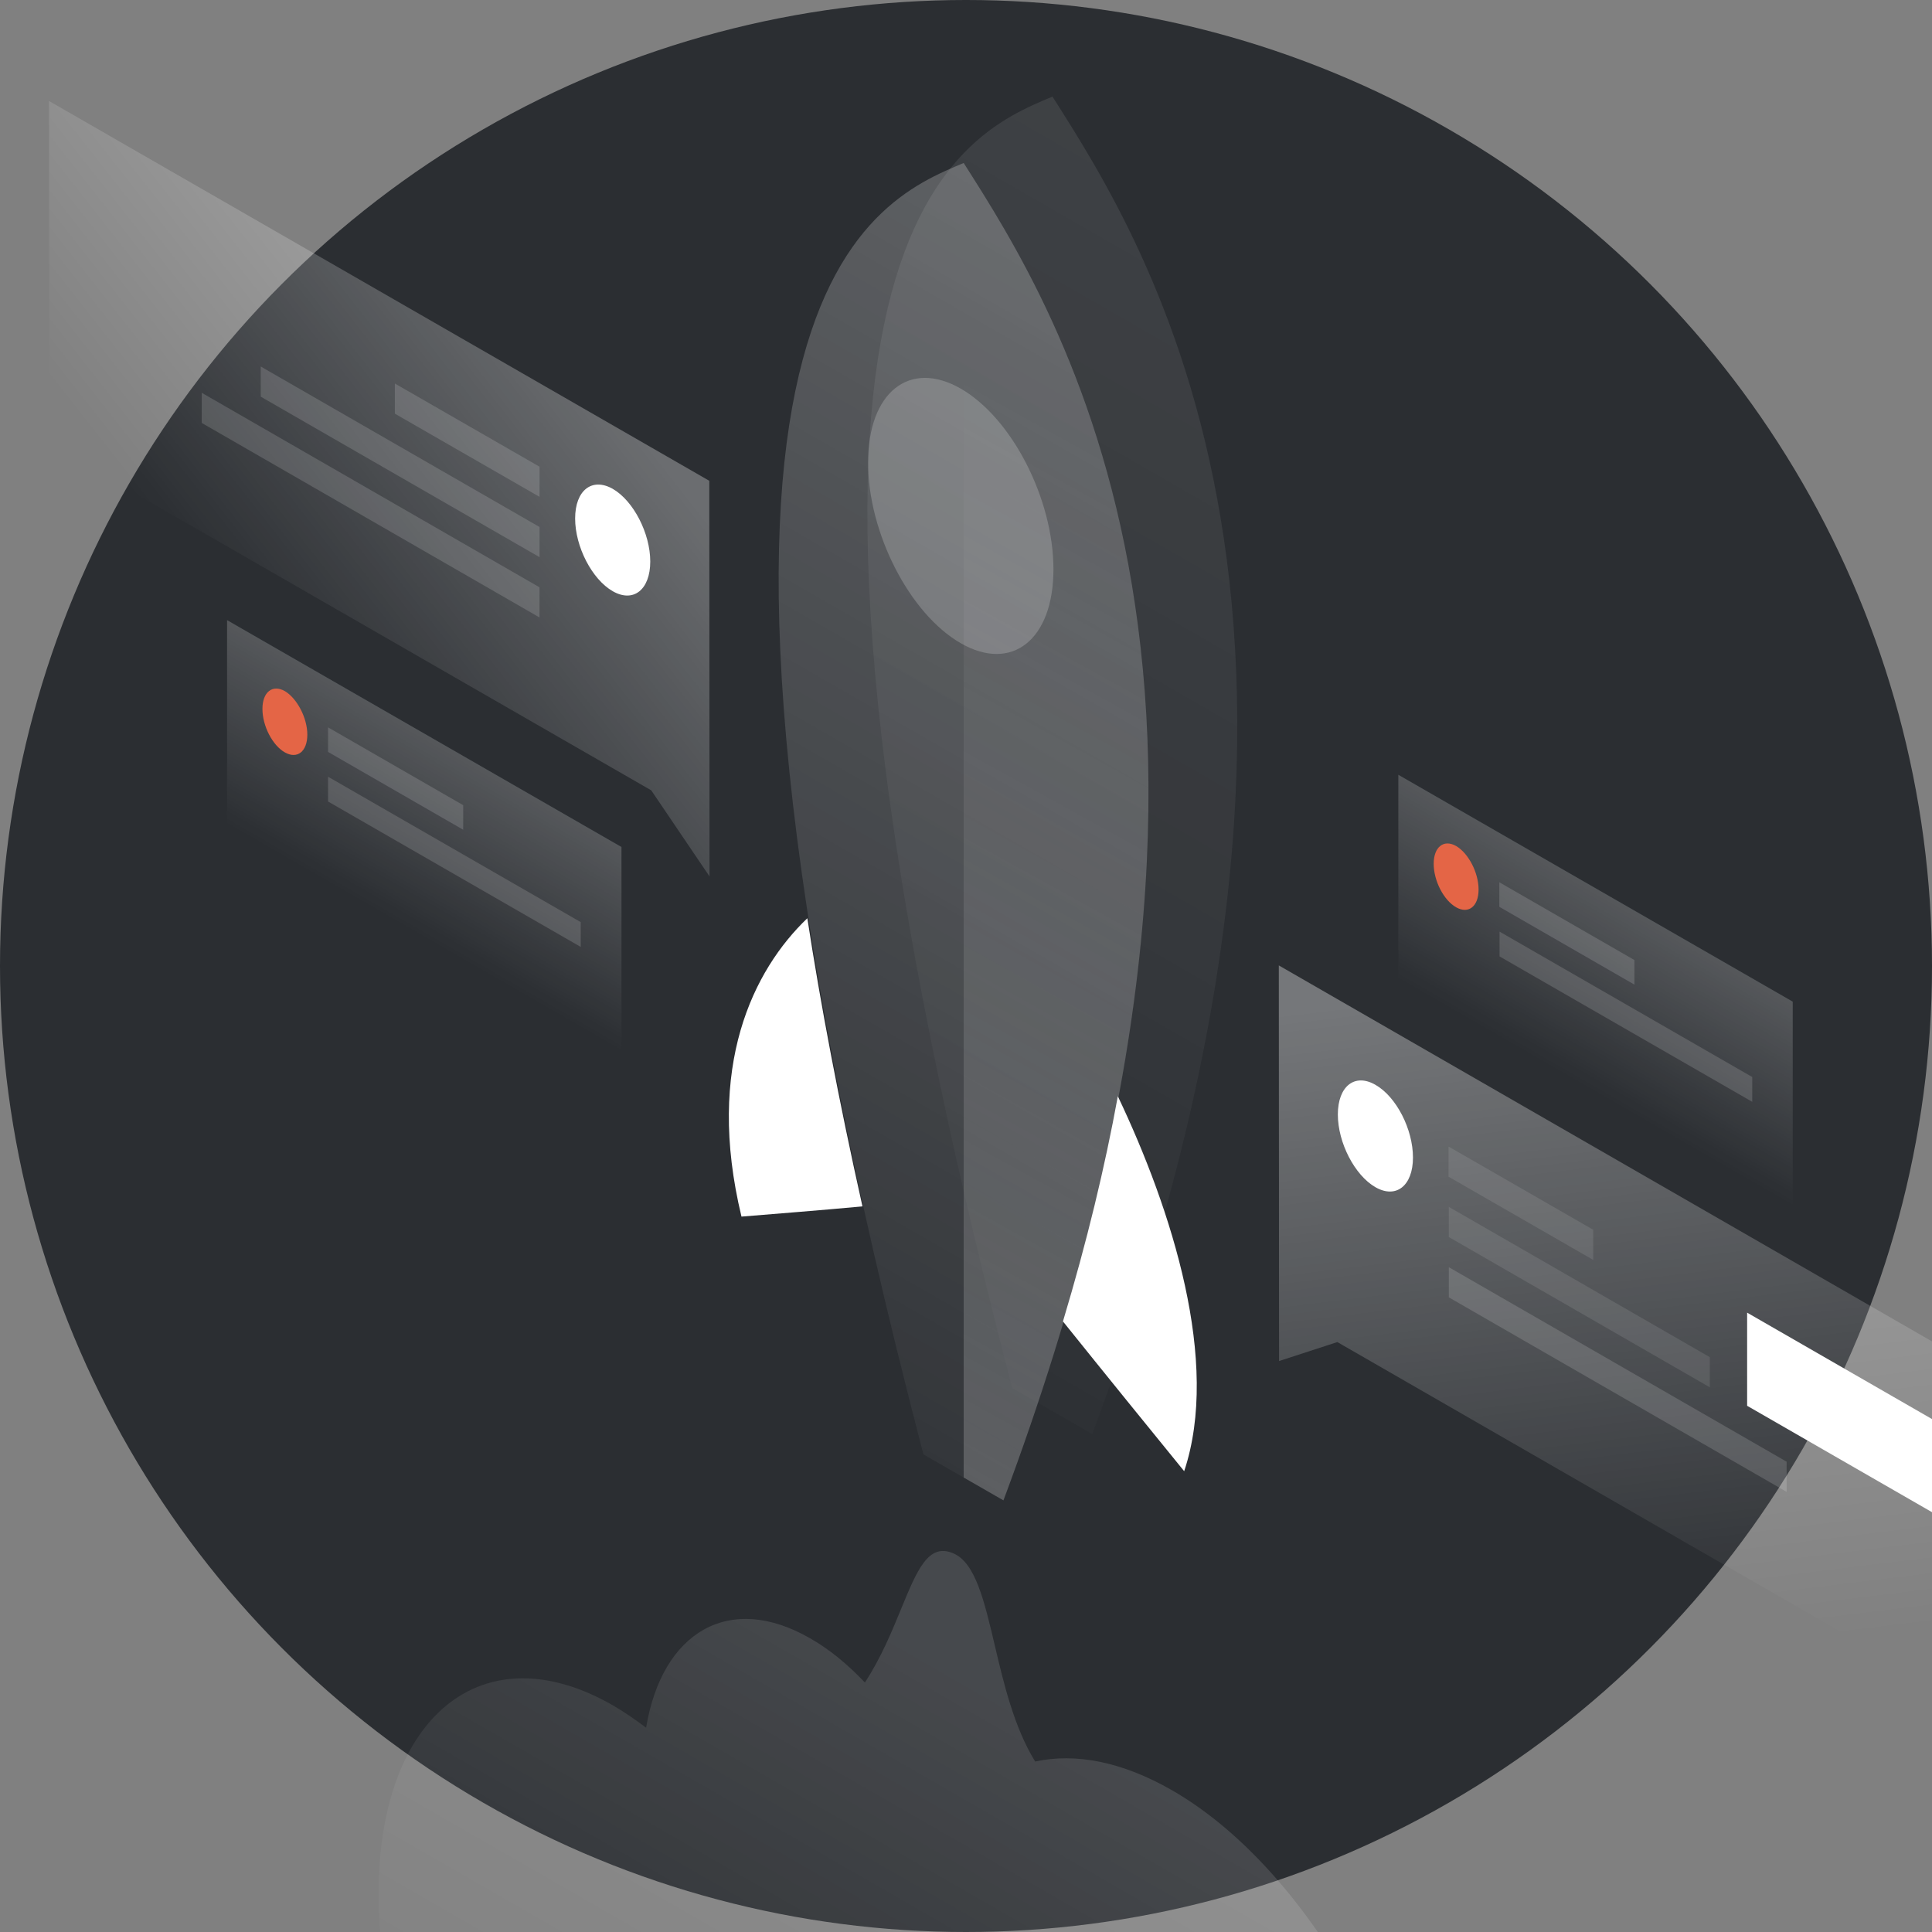 <?xml version="1.0" encoding="UTF-8"?> <svg xmlns="http://www.w3.org/2000/svg" width="180" height="180" viewBox="0 0 180 180" fill="none"><rect x="0" y="0" width="180" height="180" fill="#808080" stroke="none"/> <g clip-path="url(#clip0)"> <circle cx="90" cy="90" r="90" fill="#2B2E32"></circle> <path d="M99.033 123.113C102.942 127.983 107.282 133.33 110.327 137.068C113.713 126.919 109.191 112.737 104.146 102.134C102.942 108.727 101.26 115.704 99.033 123.113Z" fill="white"></path> <path d="M75.218 85.551C70.196 90.354 65.696 99.325 69.082 113.348C72.127 113.099 76.445 112.759 80.354 112.397C78.127 102.429 76.445 93.525 75.218 85.551Z" fill="white"></path> <path opacity="0.26" d="M86.035 135.505C57.947 27.985 81.058 18.855 89.784 15.185C98.51 28.913 121.599 64.618 93.488 139.786L86.035 135.505Z" fill="url(#paint0_linear)"></path> <path opacity="0.1" d="M94.307 129.32C66.219 21.823 89.307 12.67 98.056 9C106.782 22.729 129.87 58.433 101.76 133.602L94.307 129.32Z" fill="url(#paint1_linear)"></path> <path opacity="0.25" d="M93.488 139.786C121.599 64.618 98.51 28.913 89.784 15.185V137.657L93.488 139.786Z" fill="url(#paint2_linear)"></path> <path opacity="0.2" d="M98.147 53.041C98.147 59.588 94.284 62.669 89.512 59.928C84.74 57.187 80.876 49.643 80.876 43.096C80.876 36.548 84.74 33.467 89.512 36.209C94.284 38.95 98.147 46.494 98.147 53.041Z" fill="white"></path> <path opacity="0.13" d="M96.443 164.118C94.466 160.901 93.511 156.823 92.67 153.244C91.693 149.12 90.875 145.609 88.83 144.725C86.489 143.706 85.444 146.289 83.967 149.868C83.103 151.975 82.081 154.467 80.581 156.755C78.968 155.056 77.263 153.651 75.468 152.632C67.946 148.305 61.674 152.043 60.197 160.969C59.175 160.199 58.152 159.496 57.106 158.885C45.04 151.952 35.268 159.814 35.268 176.487C35.268 193.139 45.04 212.259 57.084 219.192C68.787 225.92 78.354 218.693 78.899 203.039C81.104 207.117 84.035 210.538 87.285 212.395C88.126 212.871 88.944 213.234 89.716 213.46C94.397 223.723 101.374 232.558 109.168 237.044C123.258 245.154 134.688 236.002 134.711 216.609C134.711 197.217 123.28 174.902 109.191 166.791C104.533 164.118 100.192 163.302 96.443 164.118Z" fill="url(#paint3_linear)"></path> <path opacity="0.35" d="M119.144 89.946L180.66 125.355L180.682 157.321L124.598 125.038L119.167 126.805L119.144 89.946Z" fill="url(#paint4_linear)"></path> <path d="M162.776 130.974V122.297L186 135.663V144.34L162.776 130.974Z" fill="white"></path> <path opacity="0.1" d="M134.961 106.824L148.436 114.572V117.381L134.961 109.633V106.824Z" fill="white"></path> <path opacity="0.1" d="M134.983 112.442L159.299 126.443V129.252L134.983 115.251V112.442Z" fill="white"></path> <path opacity="0.15" d="M134.983 118.061L166.457 136.184V138.994L134.983 120.87V118.061Z" fill="white"></path> <path d="M131.643 107.843C131.643 110.471 130.075 111.717 128.143 110.607C126.212 109.497 124.644 106.461 124.644 103.833C124.644 101.205 126.212 99.959 128.143 101.069C130.098 102.179 131.643 105.215 131.643 107.843Z" fill="white"></path> <path opacity="0.3" d="M66.083 44.795L4.567 9.408L4.59 41.374L60.674 73.634L66.105 81.654L66.083 44.795Z" fill="url(#paint5_linear)"></path> <path opacity="0.15" d="M50.267 43.481L36.791 35.733V38.542L50.267 46.29V43.481Z" fill="white"></path> <path opacity="0.15" d="M50.267 49.099L24.292 34.147V36.956L50.267 51.908V49.099Z" fill="white"></path> <path opacity="0.15" d="M50.266 54.718L18.793 36.594V39.403L50.266 57.527V54.718Z" fill="white"></path> <path d="M53.584 48.306C53.584 50.934 55.152 53.97 57.084 55.08C59.015 56.19 60.583 54.944 60.583 52.316C60.583 49.688 59.015 46.652 57.084 45.542C55.152 44.455 53.584 45.678 53.584 48.306Z" fill="white"></path> <path opacity="0.2" d="M57.902 78.913L21.156 57.776V76.851L57.902 97.988V78.913Z" fill="url(#paint6_linear)"></path> <path opacity="0.15" d="M30.564 67.767L43.154 75.016V77.304L30.564 70.055V67.767Z" fill="white"></path> <path opacity="0.15" d="M30.564 72.366L54.107 85.913V88.224L30.564 74.676V72.366Z" fill="white"></path> <path d="M28.633 68.446C28.633 70.01 27.701 70.757 26.542 70.1C25.383 69.443 24.451 67.631 24.451 66.045C24.451 64.482 25.383 63.734 26.542 64.391C27.678 65.071 28.633 66.883 28.633 68.446Z" fill="#E46546"></path> <path opacity="0.2" d="M167.025 93.321L130.279 72.184V91.26L167.025 112.419V93.321Z" fill="url(#paint7_linear)"></path> <path opacity="0.15" d="M139.688 82.198L152.277 89.447V91.736L139.688 84.486V82.198Z" fill="white"></path> <path opacity="0.15" d="M139.71 86.797L163.253 100.344V102.655L139.71 89.108V86.797Z" fill="white"></path> <path d="M137.756 82.877C137.756 84.441 136.824 85.188 135.665 84.531C134.506 83.874 133.574 82.062 133.574 80.476C133.574 78.913 134.506 78.165 135.665 78.822C136.824 79.502 137.756 81.314 137.756 82.877Z" fill="#E46546"></path> </g> <defs> <linearGradient id="paint0_linear" x1="122.529" y1="18.997" x2="52.214" y2="141.192" gradientUnits="userSpaceOnUse"> <stop stop-color="white"></stop> <stop offset="1" stop-color="white" stop-opacity="0"></stop> </linearGradient> <linearGradient id="paint1_linear" x1="130.799" y1="12.814" x2="60.484" y2="135.009" gradientUnits="userSpaceOnUse"> <stop stop-color="white"></stop> <stop offset="1" stop-color="white" stop-opacity="0"></stop> </linearGradient> <linearGradient id="paint2_linear" x1="109.356" y1="45.602" x2="55.081" y2="143.834" gradientUnits="userSpaceOnUse"> <stop stop-color="white" stop-opacity="0"></stop> <stop offset="1" stop-color="white"></stop> </linearGradient> <linearGradient id="paint3_linear" x1="104.226" y1="163.941" x2="73.856" y2="216.72" gradientUnits="userSpaceOnUse"> <stop stop-color="white"></stop> <stop offset="1" stop-color="white" stop-opacity="0"></stop> </linearGradient> <linearGradient id="paint4_linear" x1="145.575" y1="90.981" x2="153.481" y2="155.296" gradientUnits="userSpaceOnUse"> <stop stop-color="white"></stop> <stop offset="1" stop-color="white" stop-opacity="0"></stop> </linearGradient> <linearGradient id="paint5_linear" x1="52.667" y1="31.995" x2="20.977" y2="56.884" gradientUnits="userSpaceOnUse"> <stop stop-color="white"></stop> <stop offset="1" stop-color="white" stop-opacity="0"></stop> </linearGradient> <linearGradient id="paint6_linear" x1="43.669" y1="70.718" x2="35.421" y2="85.052" gradientUnits="userSpaceOnUse"> <stop stop-color="white"></stop> <stop offset="1" stop-color="white" stop-opacity="0"></stop> </linearGradient> <linearGradient id="paint7_linear" x1="152.807" y1="85.144" x2="144.558" y2="99.478" gradientUnits="userSpaceOnUse"> <stop stop-color="white"></stop> <stop offset="1" stop-color="white" stop-opacity="0"></stop> </linearGradient> <clipPath id="clip0"> <rect width="180" height="180" fill="white"></rect> </clipPath> </defs> </svg> 